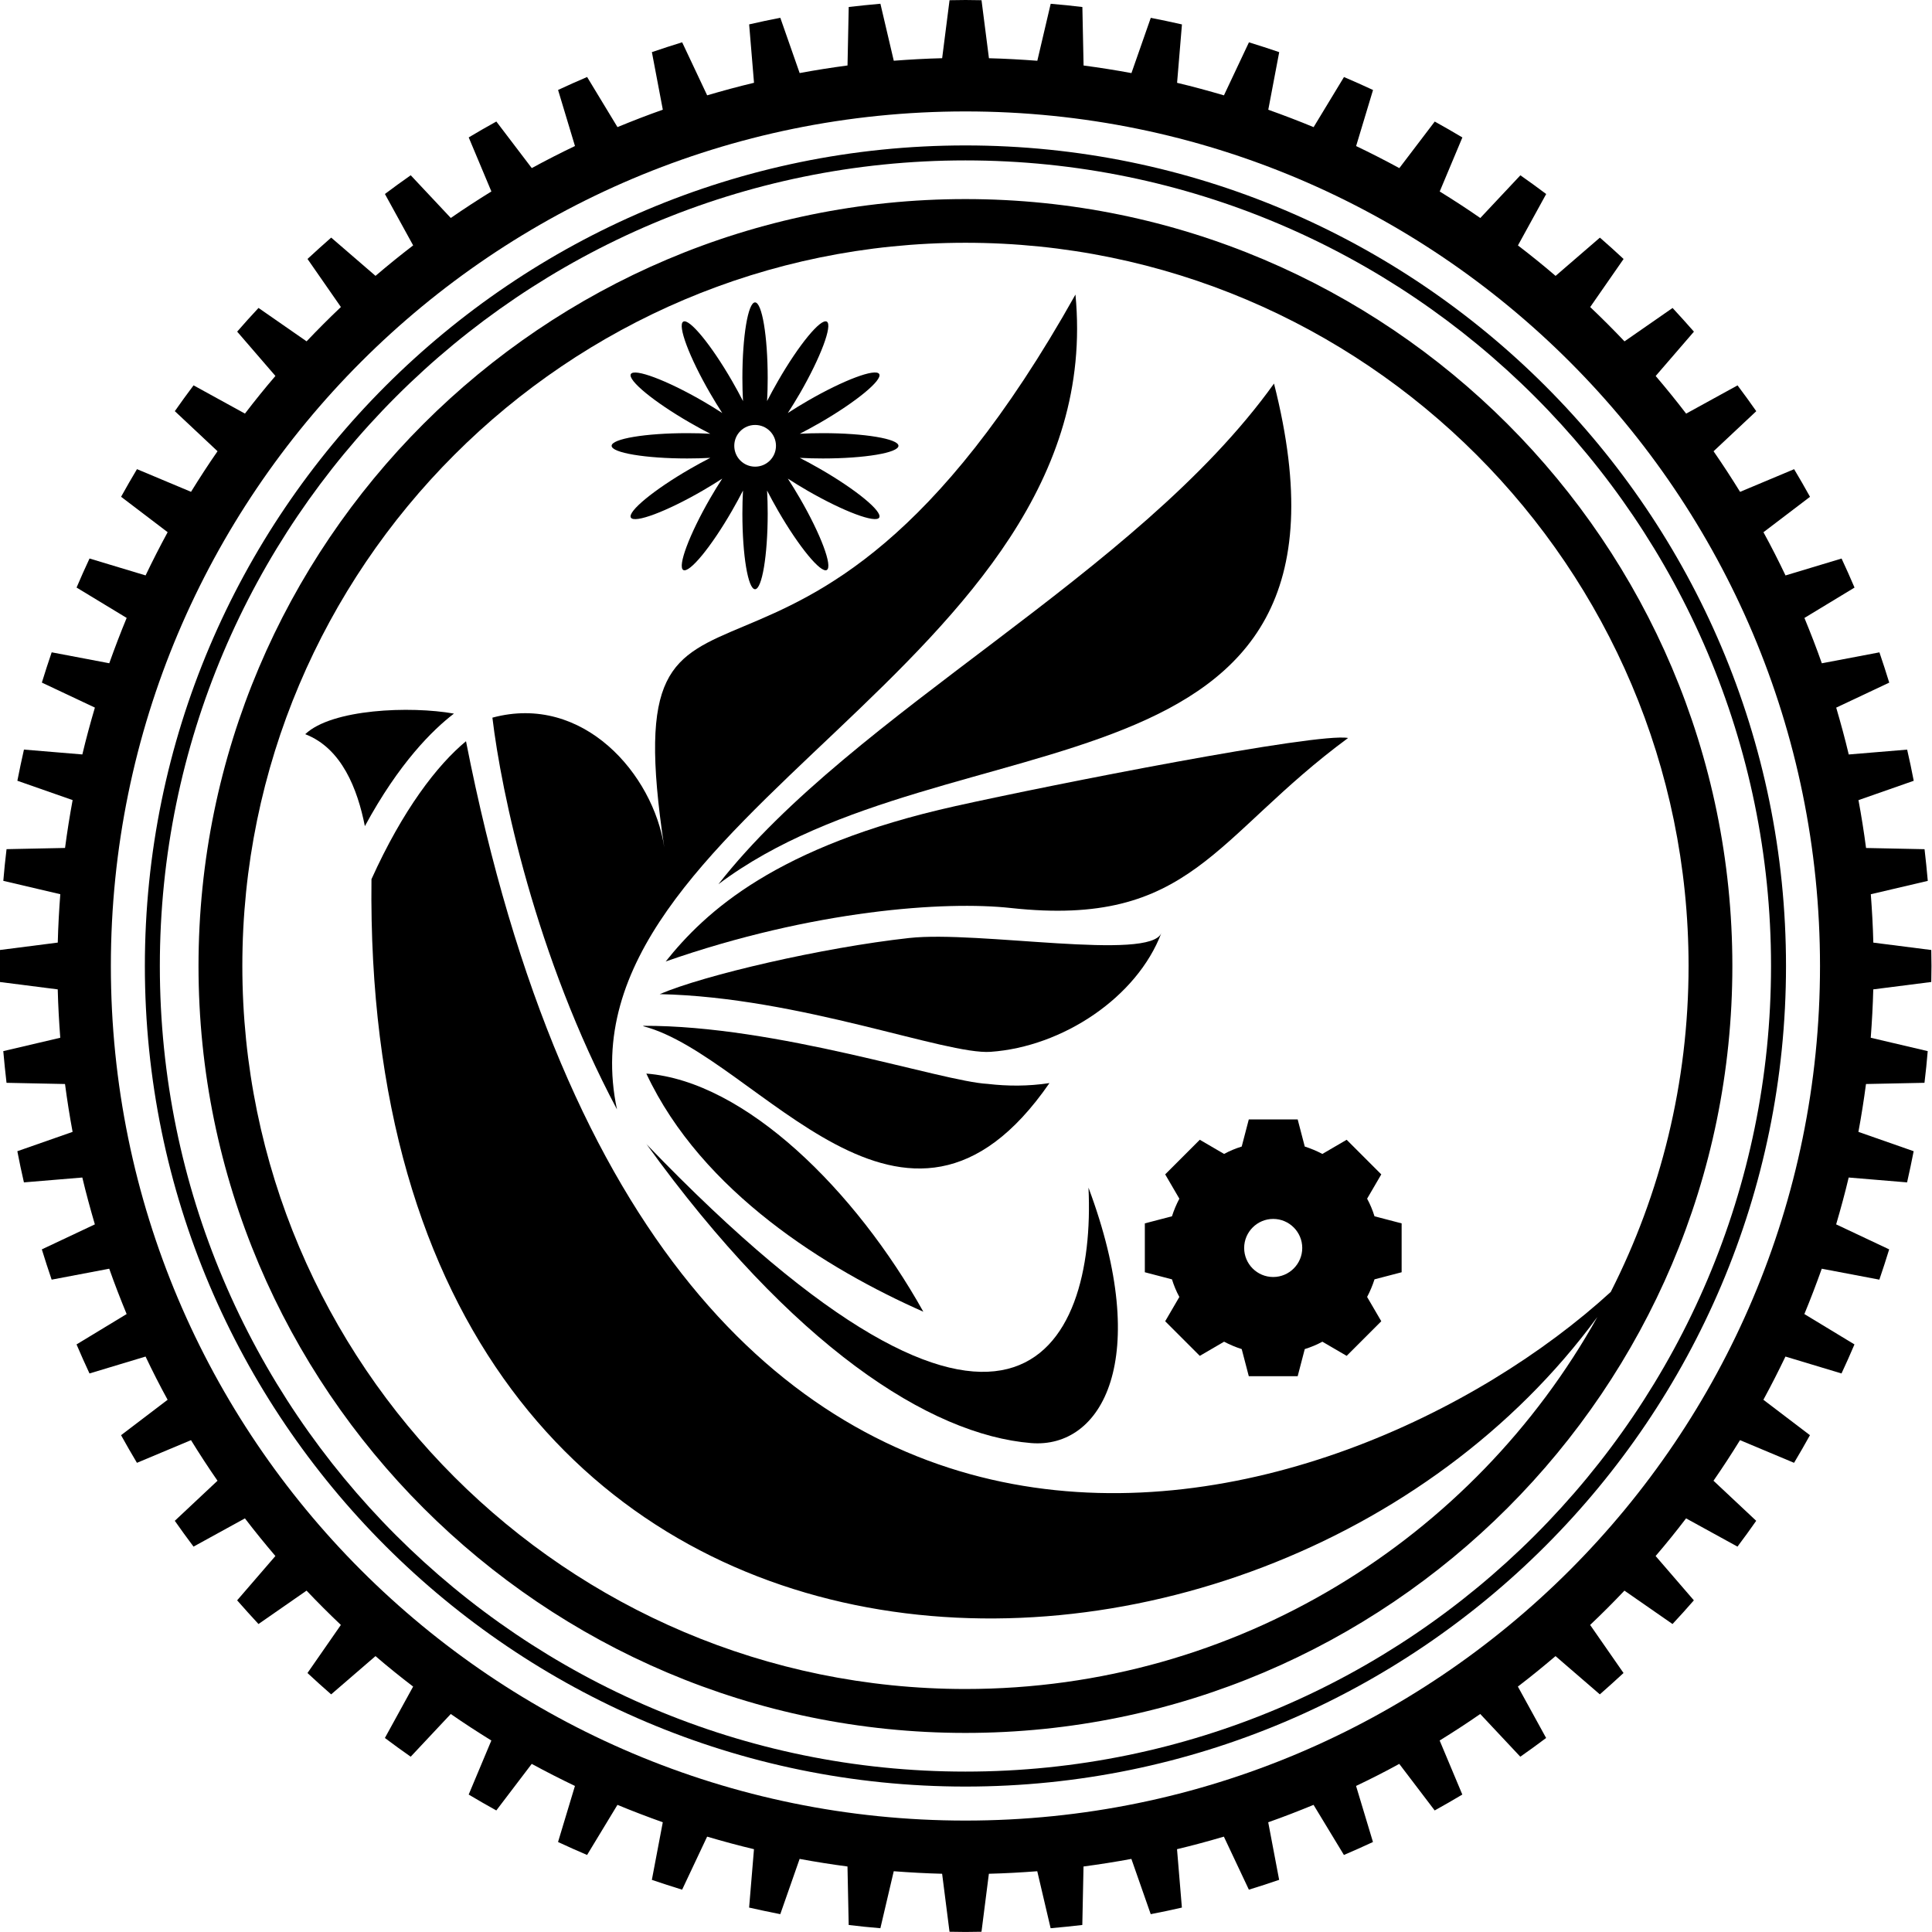 <?xml version="1.0" encoding="UTF-8"?>
<svg id="_レイヤー_1" data-name="レイヤー_1" xmlns="http://www.w3.org/2000/svg" version="1.1" viewBox="0 0 1200 1200">
  <!-- Generator: Adobe Illustrator 29.5.0, SVG Export Plug-In . SVG Version: 2.1.0 Build 137)  -->
  <path d="M426.85,284.76c4.97,0,9.81-.13,14.33-.38-4.02,2.07-8.23,4.34-12.57,6.85-22.44,12.95-38.91,26.53-36.77,30.24,2.14,3.77,22.13-3.71,44.57-16.72,4.34-2.51,8.42-5.03,12.19-7.48-2.45,3.77-4.97,7.86-7.48,12.19-12.95,22.44-20.43,42.43-16.72,44.57,3.77,2.14,17.29-14.27,30.24-36.77,2.51-4.34,4.78-8.55,6.85-12.57-.25,4.53-.38,9.3-.38,14.33,0,25.96,3.52,46.96,7.86,46.96s7.86-21.06,7.86-46.96c0-4.97-.13-9.81-.38-14.33,2.07,4.02,4.34,8.23,6.85,12.57,12.95,22.44,26.53,38.91,30.24,36.77,3.77-2.14-3.71-22.13-16.72-44.57-2.51-4.34-5.03-8.42-7.48-12.19,3.77,2.45,7.86,4.97,12.19,7.48,22.44,12.95,42.43,20.43,44.57,16.72,2.14-3.77-14.27-17.29-36.77-30.24-4.34-2.51-8.55-4.78-12.57-6.85,4.53.25,9.3.38,14.33.38,25.96,0,46.96-3.52,46.96-7.86s-21.06-7.86-46.96-7.86c-4.97,0-9.81.13-14.33.38,4.02-2.07,8.23-4.34,12.57-6.85,22.44-12.95,38.91-26.53,36.77-30.24-2.14-3.77-22.13,3.71-44.57,16.72-4.34,2.51-8.42,5.03-12.19,7.48,2.45-3.77,4.97-7.92,7.48-12.19,12.95-22.44,20.43-42.43,16.72-44.57-3.77-2.14-17.29,14.27-30.24,36.77-2.51,4.34-4.78,8.55-6.85,12.57.25-4.53.38-9.3.38-14.33,0-25.96-3.52-46.96-7.86-46.96s-7.86,21.06-7.86,46.96c0,4.97.13,9.81.38,14.33-2.07-4.02-4.34-8.23-6.85-12.57-12.95-22.44-26.53-38.91-30.24-36.77-3.77,2.14,3.71,22.13,16.72,44.57,2.51,4.34,5.03,8.42,7.48,12.19-3.77-2.45-7.86-4.97-12.19-7.48-22.44-12.95-42.43-20.43-44.57-16.72-2.14,3.77,14.27,17.29,36.77,30.24,4.34,2.51,8.55,4.78,12.57,6.85-4.53-.25-9.3-.38-14.33-.38-25.96,0-46.96,3.52-46.96,7.86s21.06,7.86,46.96,7.86M469.02,263.95c7.17,0,12.95,5.78,12.95,12.95s-5.78,12.95-12.95,12.95-12.95-5.78-12.95-12.95,5.78-12.95,12.95-12.95"/>
  <path d="M599.65,90.33c-281.05,0-509.67,228.62-509.67,509.67s228.62,509.67,509.67,509.67,509.67-228.62,509.67-509.67S880.7,90.33,599.65,90.33M599.65,1100.37c-275.89,0-500.37-224.47-500.37-500.37S323.75,99.63,599.65,99.63s500.37,224.47,500.37,500.37-224.47,500.37-500.37,500.37"/>
  <path d="M599.65,123.65c-262.69,0-476.35,213.72-476.35,476.35s213.72,476.35,476.35,476.35,476.35-213.72,476.35-476.35S862.28,123.65,599.65,123.65M1000.51,802.41c-165.45,151.24-588.81,280.86-711.07-342.02-17.92,14.83-39.29,42.68-58.71,85.68-6.54,555.87,553.42,555.62,761.43,271.93-76.82,137.73-223.97,231.07-392.5,231.07-247.67,0-449.14-201.47-449.14-449.14s201.47-449.14,449.14-449.14,449.14,201.47,449.14,449.14c0,72.79-17.41,141.56-48.28,202.41"/>
  <path d="M849.14,744.52l8.8-15.09-10.75-10.75-10.75-10.75-15.09,8.8c-3.46-1.82-7.17-3.39-10.94-4.59l-4.4-16.85h-30.36l-4.4,16.85c-3.83,1.19-7.48,2.7-10.94,4.59l-15.09-8.8-10.75,10.75-10.75,10.75,8.8,15.09c-1.82,3.46-3.39,7.17-4.59,10.94l-16.85,4.4v30.36l16.85,4.4c1.19,3.83,2.7,7.48,4.59,10.94l-8.8,15.09,10.75,10.75,10.75,10.75,15.09-8.8c3.46,1.82,7.17,3.39,10.94,4.59l4.4,16.85h30.36l4.4-16.85c3.83-1.19,7.48-2.7,10.94-4.59l15.09,8.8,10.75-10.75,10.75-10.75-8.8-15.09c1.82-3.46,3.39-7.17,4.59-10.94l16.85-4.4v-30.36l-16.85-4.4c-1.19-3.83-2.7-7.48-4.59-10.94M790.81,793.17c-9.99,0-18.04-8.11-18.04-18.04s8.11-18.04,18.04-18.04,18.04,8.11,18.04,18.04-8.11,18.04-18.04,18.04"/>
  <path d="M651.82,672.73c-13.26,2.01-25.96,1.95-38.34.5-28.6-1.51-130.87-36.4-213.91-36.08v.25c70.97,18.48,162.68,165.01,252.26,35.33"/>
  <path d="M573.5,814.73c-42.12-75.43-110.63-143.13-172.05-147.91,34.57,73.8,112.58,121.63,172.05,147.91"/>
  <path d="M401.45,710.51c90.71,125.72,176.07,180.66,238.99,185.81,44.13,3.58,75.43-52.24,35.64-158.66,4.71,99.95-47.21,209.39-274.7-27.16"/>
  <path d="M413.33,597.23c91.9-32.12,173.87-37.72,214.54-33.25,112.33,12.26,125.97-44.13,209.45-105.6-18.8-3.58-183.8,28.92-243.9,42.3-111.33,24.77-155.39,65.69-180.03,96.62"/>
  <path d="M564.82,582.59c-54,5.97-127.04,22.94-155.08,34.89,87.12,1.82,177.83,37.78,205.55,35.83,44.69-3.14,90.9-33.76,106.11-73.92-6.73,17.79-113.9-1.51-156.58,3.21"/>
  <path d="M189.67,456.05c22.57,8.74,32.37,33.94,36.96,57.08,21.31-39.35,42.18-59.84,55.32-69.9-27.16-4.84-75.87-2.89-92.34,12.76"/>
  <path d="M446.21,549.21c143.7-108.25,412.8-44.76,345.1-310.97-85.43,119.25-260.87,203.35-345.1,310.97"/>
  <path d="M668.04,182.86c-174.44,311.47-288.53,123.21-255.46,343.41-6.79-45.32-50.35-95.74-106.74-80.52,5.47,45.95,26.72,148.04,77.38,243.33-38.78-182.67,306.88-275.14,284.76-506.15"/>
  <path d="M1199.58,590.07l-36.02-4.59c-.25-10.12-.82-20.12-1.57-30.05l35.39-8.3c-.57-6.6-1.26-13.14-2.01-19.68l-36.33-.75c-1.32-9.99-2.89-19.93-4.71-29.73l34.32-12.01c-1.26-6.47-2.58-12.95-4.09-19.36l-36.27,3.02c-2.33-9.81-4.97-19.49-7.79-29.1l32.94-15.53c-1.95-6.29-3.96-12.57-6.1-18.8l-35.77,6.79c-3.33-9.49-6.98-18.86-10.81-28.16l31.12-18.86c-2.58-6.1-5.28-12.07-8.05-18.04l-34.82,10.5c-4.34-9.11-8.86-18.04-13.7-26.84l28.92-22c-3.21-5.78-6.47-11.5-9.87-17.16l-33.57,14.08c-5.28-8.55-10.75-16.97-16.47-25.21l26.53-24.89c-3.77-5.41-7.67-10.75-11.63-16.03l-31.93,17.54c-6.1-7.98-12.45-15.78-18.92-23.38l23.76-27.53c-4.34-4.97-8.8-9.87-13.26-14.71l-29.86,20.74c-6.91-7.29-14.02-14.4-21.31-21.31l20.74-29.86c-4.84-4.53-9.74-8.93-14.71-13.26l-27.53,23.76c-7.61-6.54-15.4-12.82-23.38-18.92l17.54-31.93c-5.28-3.96-10.62-7.86-16.03-11.63l-24.89,26.53c-8.23-5.72-16.66-11.19-25.21-16.47l14.08-33.57c-5.66-3.39-11.38-6.66-17.16-9.87l-22,28.92c-8.8-4.78-17.79-9.37-26.84-13.7l10.5-34.82c-5.97-2.77-11.94-5.47-18.04-8.05l-18.86,31.12c-9.24-3.83-18.67-7.42-28.16-10.81l6.79-35.77c-6.22-2.14-12.51-4.15-18.8-6.1l-15.53,32.94c-9.62-2.83-19.3-5.47-29.1-7.79l3.02-36.27c-6.41-1.45-12.89-2.83-19.36-4.09l-12.01,34.32c-9.81-1.82-19.74-3.39-29.73-4.71l-.75-36.33c-6.54-.82-13.07-1.45-19.68-2.01l-8.3,35.39c-9.93-.75-19.99-1.32-30.05-1.57L609.64.13c-3.27,0-6.6-.13-9.93-.13s-6.6.06-9.93.13l-4.59,36.02c-10.12.25-20.12.82-30.05,1.57l-8.3-35.39c-6.6.57-13.14,1.26-19.68,2.01l-.75,36.33c-9.99,1.32-19.93,2.89-29.73,4.71l-12.01-34.32c-6.47,1.26-12.95,2.58-19.36,4.09l3.02,36.27c-9.81,2.33-19.49,4.97-29.1,7.79l-15.53-32.94c-6.29,1.95-12.57,3.96-18.8,6.1l6.79,35.77c-9.49,3.33-18.86,6.98-28.16,10.81l-18.86-31.12c-6.1,2.58-12.07,5.28-18.04,8.05l10.5,34.82c-9.11,4.34-18.04,8.93-26.84,13.7l-22-28.92c-5.78,3.21-11.5,6.47-17.16,9.87l14.08,33.57c-8.55,5.28-16.97,10.75-25.21,16.47l-24.89-26.53c-5.41,3.77-10.75,7.67-16.03,11.63l17.54,31.93c-7.98,6.1-15.78,12.45-23.38,18.92l-27.53-23.76c-4.97,4.34-9.87,8.8-14.71,13.26l20.74,29.86c-7.29,6.91-14.39,14.02-21.31,21.31l-29.86-20.74c-4.53,4.84-8.93,9.74-13.26,14.71l23.76,27.53c-6.54,7.61-12.82,15.4-18.92,23.38l-31.93-17.54c-3.96,5.28-7.86,10.62-11.63,16.03l26.53,24.89c-5.72,8.23-11.19,16.66-16.47,25.21l-33.57-14.08c-3.39,5.66-6.66,11.38-9.87,17.16l28.92,22c-4.78,8.8-9.37,17.79-13.7,26.84l-34.82-10.5c-2.77,5.97-5.47,11.94-8.05,18.04l31.12,18.86c-3.83,9.24-7.42,18.67-10.81,28.16l-35.77-6.79c-2.14,6.22-4.15,12.51-6.1,18.8l32.94,15.53c-2.83,9.62-5.47,19.3-7.79,29.1l-36.27-3.02c-1.45,6.41-2.83,12.89-4.09,19.36l34.32,12.01c-1.82,9.81-3.39,19.74-4.71,29.73l-36.33.75c-.82,6.54-1.45,13.07-2.01,19.68l35.39,8.3c-.75,9.93-1.32,19.99-1.57,30.05L-.16,590.07c0,3.27-.13,6.6-.13,9.93s0,6.6.13,9.93l36.02,4.59c.25,10.12.82,20.12,1.57,30.05l-35.39,8.3c.57,6.6,1.26,13.14,2.01,19.68l36.33.75c1.32,9.99,2.89,19.93,4.71,29.73l-34.32,12.01c1.26,6.47,2.58,12.95,4.09,19.36l36.27-3.02c2.33,9.81,4.97,19.49,7.79,29.1l-32.94,15.53c1.95,6.29,3.96,12.57,6.1,18.8l35.77-6.79c3.33,9.49,6.98,18.86,10.81,28.16l-31.12,18.86c2.58,6.1,5.28,12.07,8.05,18.04l34.82-10.5c4.34,9.11,8.86,18.04,13.7,26.84l-28.92,22c3.21,5.78,6.47,11.5,9.87,17.16l33.57-14.08c5.28,8.55,10.75,16.97,16.47,25.21l-26.53,24.89c3.77,5.41,7.67,10.75,11.63,16.03l31.93-17.54c6.1,7.98,12.45,15.78,18.92,23.38l-23.76,27.53c4.34,4.97,8.8,9.87,13.26,14.71l29.86-20.74c6.91,7.29,14.02,14.4,21.31,21.31l-20.74,29.86c4.84,4.53,9.74,8.93,14.71,13.26l27.53-23.76c7.61,6.54,15.4,12.82,23.38,18.92l-17.54,31.93c5.28,3.96,10.62,7.86,16.03,11.63l24.89-26.53c8.23,5.72,16.66,11.19,25.21,16.47l-14.08,33.57c5.66,3.39,11.38,6.66,17.16,9.87l22-28.92c8.8,4.78,17.79,9.37,26.84,13.7l-10.5,34.82c5.97,2.77,11.94,5.47,18.04,8.05l18.86-31.12c9.24,3.83,18.67,7.42,28.16,10.81l-6.79,35.77c6.22,2.14,12.51,4.15,18.8,6.1l15.53-32.94c9.62,2.83,19.3,5.47,29.1,7.79l-3.02,36.27c6.41,1.45,12.89,2.83,19.36,4.09l12.01-34.32c9.81,1.82,19.74,3.39,29.73,4.71l.75,36.33c6.54.82,13.07,1.45,19.68,2.01l8.3-35.39c9.93.75,19.99,1.32,30.05,1.57l4.59,36.02c3.27,0,6.6.13,9.93.13s6.6-.06,9.93-.13l4.59-36.02c10.12-.25,20.12-.82,30.05-1.57l8.3,35.39c6.6-.57,13.14-1.26,19.68-2.01l.75-36.33c9.99-1.32,19.93-2.89,29.73-4.71l12.01,34.32c6.47-1.26,12.95-2.58,19.36-4.09l-3.02-36.27c9.81-2.33,19.49-4.97,29.1-7.79l15.53,32.94c6.29-1.95,12.57-3.96,18.8-6.1l-6.79-35.77c9.49-3.33,18.86-6.98,28.16-10.81l18.86,31.12c6.1-2.58,12.07-5.28,18.04-8.05l-10.5-34.82c9.11-4.34,18.04-8.86,26.84-13.7l22,28.92c5.78-3.21,11.5-6.47,17.16-9.87l-14.08-33.57c8.55-5.28,16.97-10.75,25.21-16.47l24.89,26.53c5.41-3.77,10.75-7.67,16.03-11.63l-17.54-31.93c7.98-6.1,15.78-12.45,23.38-18.92l27.53,23.76c4.97-4.34,9.87-8.8,14.71-13.26l-20.74-29.86c7.29-6.91,14.4-14.02,21.31-21.31l29.86,20.74c4.53-4.84,8.93-9.74,13.26-14.71l-23.76-27.53c6.54-7.61,12.82-15.4,18.92-23.38l31.93,17.54c3.96-5.28,7.86-10.62,11.63-16.03l-26.53-24.89c5.72-8.23,11.19-16.66,16.47-25.21l33.57,14.08c3.39-5.66,6.66-11.38,9.87-17.16l-28.92-22c4.78-8.8,9.37-17.79,13.7-26.84l34.82,10.5c2.77-5.97,5.47-11.94,8.05-18.04l-31.12-18.86c3.83-9.24,7.42-18.67,10.81-28.16l35.77,6.79c2.14-6.22,4.15-12.51,6.1-18.8l-32.94-15.53c2.83-9.62,5.47-19.3,7.79-29.1l36.27,3.02c1.45-6.41,2.83-12.89,4.09-19.36l-34.32-12.01c1.82-9.81,3.39-19.74,4.71-29.73l36.33-.75c.82-6.54,1.45-13.07,2.01-19.68l-35.39-8.3c.75-9.93,1.32-19.99,1.57-30.05l36.02-4.59c0-3.27.13-6.6.13-9.93s-.06-6.6-.13-9.93ZM599.65,1130.79c-293.18,0-530.79-237.67-530.79-530.79S306.53,69.21,599.65,69.21s530.79,237.67,530.79,530.79-237.67,530.79-530.79,530.79Z"/>
</svg>